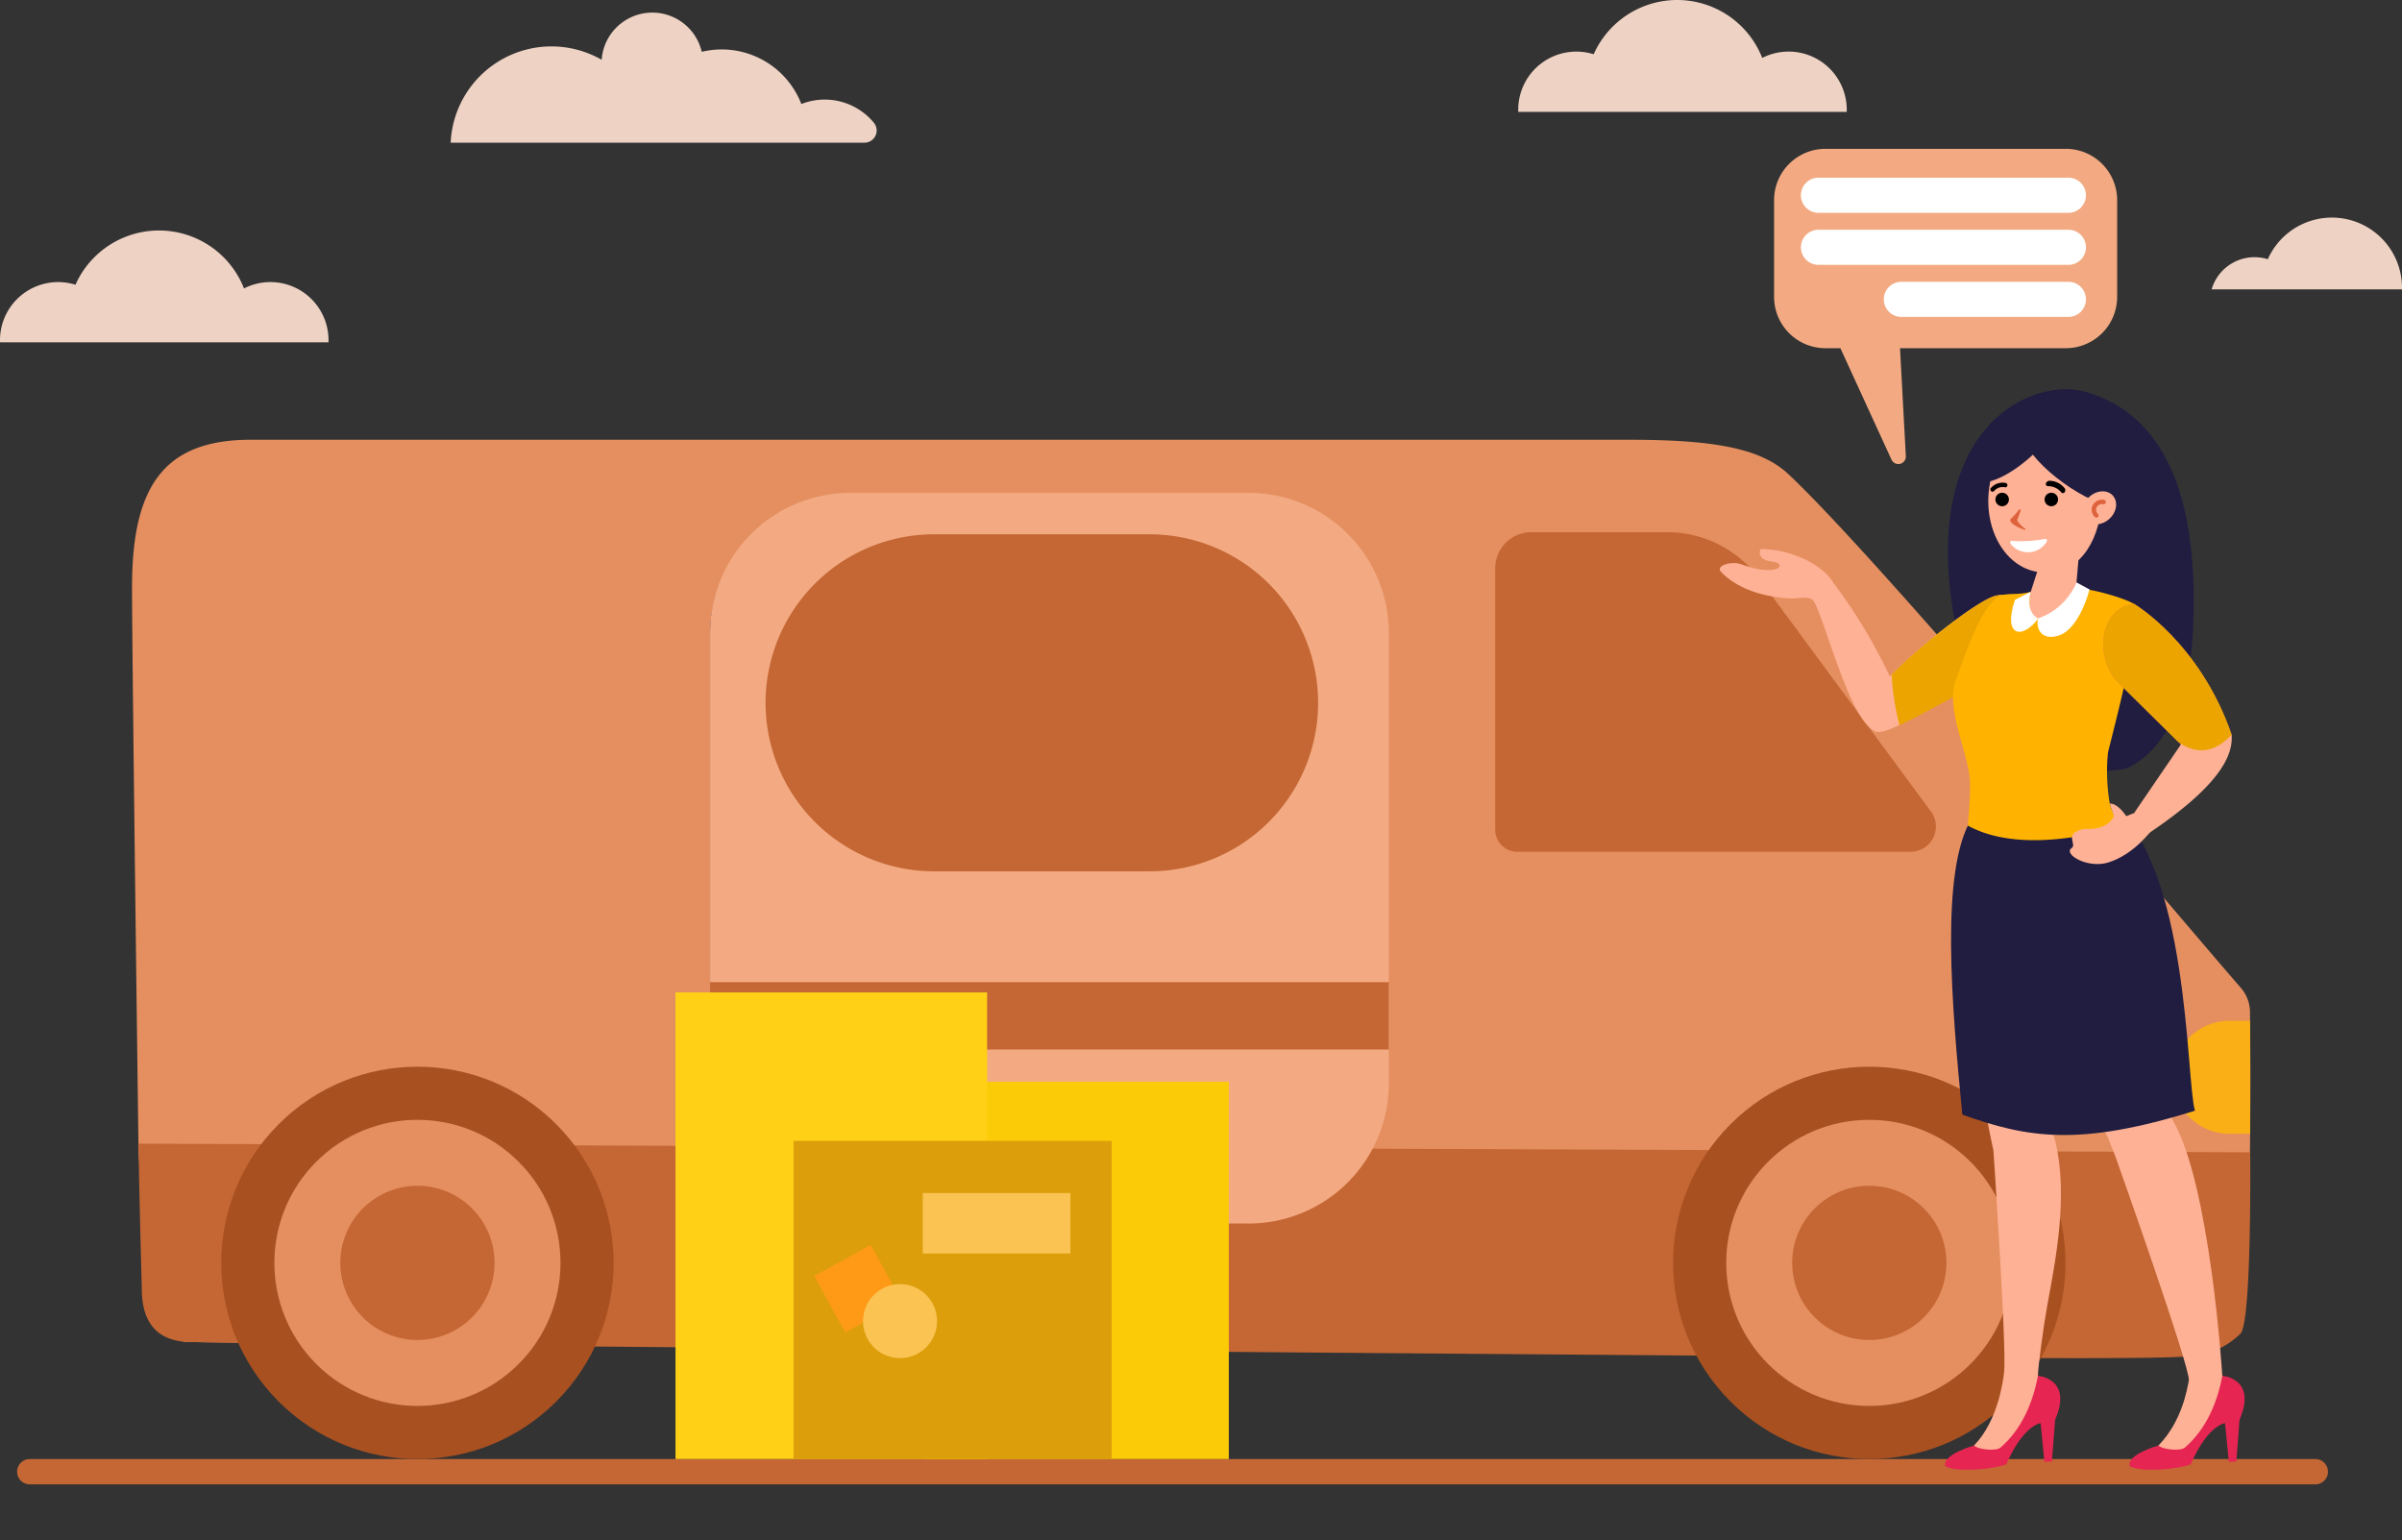 <svg xmlns="http://www.w3.org/2000/svg" width="665.57" height="426.847" viewBox="0 0 665.57 426.847">
  <rect x="0" y="0" width="665.57" height="426.847" fill="#333333" stroke="none"/>
  <g id="img_about" transform="translate(-52.896 -72.74)">
    <path id="Path_113553" data-name="Path 113553" d="M710.795,1879.588H77.5a3.507,3.507,0,0,1-3.507-3.507h0a3.507,3.507,0,0,1,3.507-3.507h633.3a3.507,3.507,0,0,1,3.507,3.507h0A3.507,3.507,0,0,1,710.795,1879.588Z" transform="translate(-16.356 -1395.505)" fill="#c56734"/>
    <g id="Group_219596" data-name="Group 219596" transform="translate(89.481 194.602)">
      <path id="Path_113557" data-name="Path 113557" d="M802.64,776.206c-.008-.9-.017-1.718-.022-2.442a10.325,10.325,0,0,0-2.534-6.68c-19.148-22-99.562-118.052-125.274-142.264-7.968-7.576-21.778-9.625-44.58-9.625H248.654c-24.223,0-32.9,13.1-32.9,40.791,0,19.8,1.815,157.392,1.815,157.392s4.1,48.606,12.6,51.775c1.734.646,563.8,4.138,567.507-2.016s4.879-45.717,4.879-45.717c.042-3.344.075-6.657.1-9.888C802.74,794.6,802.69,783,802.64,776.206Z" transform="translate(-215.752 -615.195)" fill="#e58f60"/>
      <path id="Path_113558" data-name="Path 113558" d="M808.937,1485.887s.49,45.812-2.589,50.16a21.85,21.85,0,0,1-14.628,6.354c-6.089.836-53.891.446-53.891.446s-493.209-3.679-501.4-4.459-11.408-6.075-11.688-13.654c0-1.616-.77-26.864-.91-41.243Z" transform="translate(-222.018 -1288.429)" fill="#c56734"/>
      <g id="Group_219593" data-name="Group 219593" transform="translate(404.495 151.223)">
        <circle id="Ellipse_4132" data-name="Ellipse 4132" cx="54.364" cy="54.364" r="54.364" transform="translate(0 76.882) rotate(-45)" fill="#a85020"/>
        <circle id="Ellipse_4133" data-name="Ellipse 4133" cx="39.639" cy="39.639" r="39.639" transform="translate(37.243 37.243)" fill="#e58f60"/>
        <circle id="Ellipse_4134" data-name="Ellipse 4134" cx="21.371" cy="21.371" r="21.371" transform="translate(55.511 55.511)" fill="#c56734"/>
      </g>
      <g id="Group_219594" data-name="Group 219594" transform="translate(2.201 151.223)">
        <circle id="Ellipse_4135" data-name="Ellipse 4135" cx="54.364" cy="54.364" r="54.364" transform="translate(0 76.882) rotate(-45)" fill="#a85020"/>
        <circle id="Ellipse_4136" data-name="Ellipse 4136" cx="39.639" cy="39.639" r="39.639" transform="translate(20.823 76.882) rotate(-45)" fill="#e58f60"/>
        <circle id="Ellipse_4137" data-name="Ellipse 4137" cx="21.371" cy="21.371" r="21.371" transform="translate(48.96 88.447) rotate(-67.5)" fill="#c56734"/>
      </g>
      <path id="Path_113559" data-name="Path 113559" d="M2012.232,817.756H1903.217a6.1,6.1,0,0,1-6.1-6.1V739.213a10.028,10.028,0,0,1,10.028-10.028h37.6a31.735,31.735,0,0,1,25.54,12.9l47.585,64.515A7,7,0,0,1,2012.232,817.756Z" transform="translate(-1519.402 -703.577)" fill="#c56734"/>
      <path id="Path_113560" data-name="Path 113560" d="M2754.515,1363.248h-5.706a15.663,15.663,0,1,1,0-31.326h5.7C2754.556,1338.712,2754.606,1350.312,2754.515,1363.248Z" transform="translate(-2167.618 -1170.911)" fill="#faaf16"/>
      <path id="Rectangle_157619" data-name="Rectangle 157619" d="M38.846,0H139.5a38.846,38.846,0,0,1,38.846,38.846V153.162A38.845,38.845,0,0,1,139.5,192.007H38.845A38.845,38.845,0,0,1,0,153.162V38.846A38.846,38.846,0,0,1,38.846,0Z" transform="translate(338.519 207.16) rotate(180)" fill="#272a66"/>
      <rect id="Rectangle_157620" data-name="Rectangle 157620" width="77.072" height="154.891" transform="translate(219.097 51.843)" fill="#313480"/>
      <rect id="Rectangle_157621" data-name="Rectangle 157621" width="76.616" height="118.949" transform="translate(189.079 87.784)" fill="#3a3d96"/>
      <rect id="Rectangle_157622" data-name="Rectangle 157622" width="80.358" height="85.287" transform="translate(249.963 121.447)" fill="#4043a6"/>
      <g id="Group_219595" data-name="Group 219595" transform="translate(160.172 14.727)">
        <path id="Rectangle_157623" data-name="Rectangle 157623" d="M38.845,0H149.22a38.846,38.846,0,0,1,38.846,38.846v124.78a38.845,38.845,0,0,1-38.845,38.845H38.845A38.845,38.845,0,0,1,0,163.626V38.845A38.845,38.845,0,0,1,38.845,0Z" transform="translate(188.066 202.47) rotate(180)" fill="#f3aa82"/>
        <rect id="Rectangle_157624" data-name="Rectangle 157624" width="188.066" height="18.666" transform="translate(0 135.59)" fill="#c56734"/>
        <path id="Rectangle_157625" data-name="Rectangle 157625" d="M46.7,0h59.709a46.7,46.7,0,0,1,46.7,46.7v0a46.7,46.7,0,0,1-46.7,46.7H46.7A46.7,46.7,0,0,1,0,46.7v0A46.7,46.7,0,0,1,46.7,0Z" transform="translate(15.374 11.474)" fill="#c56734"/>
      </g>
    </g>
    <rect id="Rectangle_157626" data-name="Rectangle 157626" width="84.351" height="104.558" transform="translate(309.035 372.511)" fill="#fccb07"/>
    <rect id="Rectangle_157627" data-name="Rectangle 157627" width="86.338" height="129.322" transform="translate(240.076 347.747)" fill="#ffd016"/>
    <g id="Group_219597" data-name="Group 219597" transform="translate(272.785 388.904)">
      <rect id="Rectangle_157628" data-name="Rectangle 157628" width="88.165" height="88.165" transform="translate(0 0)" fill="#dc9e0b"/>
      <rect id="Rectangle_157629" data-name="Rectangle 157629" width="40.923" height="16.758" transform="translate(35.793 14.454)" fill="#fac352"/>
      <rect id="Rectangle_157630" data-name="Rectangle 157630" width="17.863" height="17.863" transform="matrix(0.875, -0.484, 0.484, 0.875, 5.72, 37.456)" fill="#ff9a16"/>
      <circle id="Ellipse_4139" data-name="Ellipse 4139" cx="10.258" cy="10.258" r="10.258" transform="translate(14.995 49.946) rotate(-45)" fill="#fac352"/>
    </g>
    <path id="Path_113561" data-name="Path 113561" d="M608.759,124.335A27.96,27.96,0,0,1,650.6,101.362h0a14.068,14.068,0,0,1,27.731-2.21h0a23.667,23.667,0,0,1,27.6,14.468,17.65,17.65,0,0,1,20.12,5.224,3.374,3.374,0,0,1-2.636,5.491Z" transform="translate(-430.989 -12.054)" fill="#eed3c5"/>
    <path id="Path_113562" data-name="Path 113562" d="M2833.567,360.581c0,.153,0,.305-.005.457H2780.82a12.372,12.372,0,0,1,15.563-8.345,19.429,19.429,0,0,1,37.184,7.888Z" transform="translate(-2115.101 -208.115)" fill="#eed3c5"/>
    <path id="Path_113563" data-name="Path 113563" d="M2016.564,103.138c0,.2,0,.4-.013.6h-91.006c-.009-.2-.013-.4-.013-.6a16.106,16.106,0,0,1,20.913-15.364,25.32,25.32,0,0,1,46.7,1.022,16.1,16.1,0,0,1,23.417,14.342Z" transform="translate(-1451.952)" fill="#eed3c5"/>
    <path id="Path_113564" data-name="Path 113564" d="M143.928,387.458c0,.2,0,.4-.013.6H52.909c-.009-.2-.013-.4-.013-.6A16.106,16.106,0,0,1,73.81,372.095a25.32,25.32,0,0,1,46.7,1.022,16.1,16.1,0,0,1,23.416,14.342Z" transform="translate(0 -220.448)" fill="#eed3c5"/>
    <g id="Group_219647" data-name="Group 219647" transform="translate(529.435 180.604)">
      <g id="Group_219646" data-name="Group 219646">
        <path id="Path_113600" data-name="Path 113600" d="M2493.574,553.574c-14.322-4.041-44.909,8.9-36.584,60.994s47.76,43.5,47.76,43.5,17.188-5.4,18.73-38.5S2517.659,560.37,2493.574,553.574Z" transform="translate(-2392.359 -552.886)" fill="#201d40"/>
        <g id="Group_219623" data-name="Group 219623" transform="translate(84.828 46.4)">
          <g id="Group_219622" data-name="Group 219622">
            <g id="Group_219621" data-name="Group 219621">
              <path id="Path_113601" data-name="Path 113601" d="M2555.718,761.031l10.675-1.6-.851,9.909s-5.406,9.742-10.536,8.064-2.628-5.981-2.628-5.981Z" transform="translate(-2551.769 -759.432)" fill="#ffb195"/>
            </g>
          </g>
        </g>
        <g id="Group_219628" data-name="Group 219628" transform="translate(74.287 5.739)">
          <path id="Path_113602" data-name="Path 113602" d="M2536.618,614.508c-1.735,11.707-8.277,18.4-17.472,17.035s-15.242-11.957-13.507-23.664,10.6-20.093,19.79-18.73S2538.353,602.8,2536.618,614.508Z" transform="translate(-2505.231 -586.63)" fill="#ffb195"/>
          <g id="Group_219624" data-name="Group 219624" transform="translate(16.045 19.63)">
            <path id="Path_113603" data-name="Path 113603" d="M2580.837,669.213a.605.605,0,0,1-.326-.236,4.635,4.635,0,0,0-3.614-1.662.61.61,0,0,1-.626-.589,1.056,1.056,0,0,1,1.077-.905,5.339,5.339,0,0,1,4.255,2.218.967.967,0,0,1-.245,1.091A.609.609,0,0,1,2580.837,669.213Z" transform="translate(-2576.27 -665.817)"/>
          </g>
          <g id="Group_219625" data-name="Group 219625" transform="translate(0.677 20.152)">
            <path id="Path_113604" data-name="Path 113604" d="M2508.247,670.6a.609.609,0,0,1-.242-.96,4.272,4.272,0,0,1,4.133-1.408.608.608,0,0,1-.291,1.181,3.052,3.052,0,0,0-2.914,1.014A.608.608,0,0,1,2508.247,670.6Z" transform="translate(-2507.861 -668.139)"/>
          </g>
          <path id="Path_113605" data-name="Path 113605" d="M2534.754,701.122a15.4,15.4,0,0,1-2.184,2.475.61.61,0,0,0-.129.827c.75,1.094,2.729,1.875,3.935,2.266a.163.163,0,0,0,.146-.286,7.908,7.908,0,0,1-2.083-2.036.728.728,0,0,1-.055-.657c.2-.5.592-1.508.845-2.338A.274.274,0,0,0,2534.754,701.122Z" transform="translate(-2526.16 -673.481)" fill="#de623c"/>
          <path id="Path_113606" data-name="Path 113606" d="M2542.459,738.237a.485.485,0,0,0-.491-.745,34.4,34.4,0,0,1-9.12.547.485.485,0,0,0-.4.8,6.054,6.054,0,0,0,10.008-.6Z" transform="translate(-2526.16 -701.754)" fill="#fff"/>
          <path id="Path_113607" data-name="Path 113607" d="M2578.979,605.757c-10.875-.492-25.48-12.739-27.208-18.25,1.484-6.934,6.951-10.852,13.481-8.276S2582.783,596.861,2578.979,605.757Z" transform="translate(-2541.23 -578.435)" fill="#201d40"/>
          <path id="Path_113608" data-name="Path 113608" d="M2517.873,598.42s-6.472,6.578-13.025,8.08c2.294-7.672,3.933-13.488,7.864-15.373a26.3,26.3,0,0,1,8.274-2.211Z" transform="translate(-2504.848 -586.561)" fill="#201d40"/>
          <g id="Group_219627" data-name="Group 219627" transform="translate(26.254 22.555)">
            <path id="Path_113609" data-name="Path 113609" d="M2623.545,680.386c-2.038,1.9-2.433,4.783-.882,6.451s4.46,1.484,6.5-.412,2.433-4.783.882-6.451S2625.583,678.491,2623.545,680.386Z" transform="translate(-2621.716 -678.835)" fill="#ffb195"/>
            <g id="Group_219626" data-name="Group 219626" transform="translate(2.489 2.298)">
              <path id="Path_113610" data-name="Path 113610" d="M2633.893,694.011a.608.608,0,0,1-.229-.159,2.751,2.751,0,0,1-.507-3.341,2.932,2.932,0,0,1,3.1-1.38.608.608,0,0,1-.279,1.185,1.737,1.737,0,0,0-1.778.816,1.558,1.558,0,0,0,.366,1.907.609.609,0,0,1-.676.973Z" transform="translate(-2632.796 -689.063)" fill="#de623c"/>
            </g>
          </g>
          <path id="Path_113611" data-name="Path 113611" d="M2578.5,682.449a1.869,1.869,0,1,1-1.869-1.868A1.869,1.869,0,0,1,2578.5,682.449Z" transform="translate(-2559.054 -657.634)"/>
          <path id="Path_113612" data-name="Path 113612" d="M2517.88,682.449a1.869,1.869,0,1,1-1.869-1.868A1.869,1.869,0,0,1,2517.88,682.449Z" transform="translate(-2512.055 -657.634)"/>
        </g>
        <g id="Group_219629" data-name="Group 219629" transform="translate(62.409 129.131)">
          <path id="Path_113613" data-name="Path 113613" d="M2490.1,1270.934c.715-7.13-2.963-61.387-2.963-61.387-10.4-47.7-6.316-81.844-6.316-81.844l17.879,1.256,7.047,26.954-3.343,45.015s1.255,3.465,1.917,6.236c3.59,15.026.014,32.983-2.2,44.953-1.025,5.547-2.618,17.2-2.66,19.853l4.492,5.808s-16.257,17.991-18.758,18.1c-4.861.22-3.428-4.595-3.428-4.595C2488.453,1284.426,2489.9,1272.975,2490.1,1270.934Z" transform="translate(-2473.727 -1127.703)" fill="#ffb195"/>
          <path id="Path_113614" data-name="Path 113614" d="M2482.482,1782.076l-.895,11.56-2.077.093-1.051-10.735c-5.531,1.411-9.493,11.447-9.493,11.447-3.809,1.366-13.492,2.3-16.938.528-.832-3.377,8-5.745,8-5.745.8.945,5.515,1.67,7.19.657,6.168-5.251,9.175-12.887,10.49-19.988C2477.711,1769.894,2487.457,1770.574,2482.482,1782.076Z" transform="translate(-2451.973 -1625.627)" fill="#e62552"/>
        </g>
        <g id="Group_219630" data-name="Group 219630" transform="translate(77.42 129.131)">
          <path id="Path_113615" data-name="Path 113615" d="M2526.2,1131.172l25.188-3.469c9.636,21.8,12.777,59.756,15.393,73.277,10.5,17.6,13.833,70.99,13.833,70.99l4.492,5.808s-16.257,17.991-18.758,18.1c-4.86.22-3.428-4.595-3.428-4.595,6.681-6.862,7.984-15.978,8.417-17.983.65-3.015-20.387-62.239-20.387-62.239l-2.246-5.619c-25.7-42.441-29.912-74.526-29.912-74.526Z" transform="translate(-2518.792 -1127.703)" fill="#ffb195"/>
          <path id="Path_113616" data-name="Path 113616" d="M2709.926,1782.076l-.894,11.56-2.077.093-1.052-10.735c-5.53,1.411-9.492,11.447-9.492,11.447-3.809,1.366-13.492,2.3-16.938.528-.832-3.377,8-5.745,8-5.745.8.945,5.515,1.67,7.19.657,6.167-5.251,9.175-12.887,10.49-19.988C2705.156,1769.894,2714.9,1770.574,2709.926,1782.076Z" transform="translate(-2643.333 -1625.627)" fill="#e62552"/>
        </g>
        <g id="Group_219638" data-name="Group 219638" transform="translate(0 44.28)">
          <g id="Group_219633" data-name="Group 219633" transform="translate(25.94 5.645)">
            <g id="Group_219632" data-name="Group 219632">
              <g id="Group_219631" data-name="Group 219631">
                <path id="Path_113617" data-name="Path 113617" d="M2342.915,798.729s-30.966,23.368-35.991,21.358c-7.167-2.867-13.656-29.666-17.1-36.042-.065-.118-.128-.23-.191-.336a6.932,6.932,0,0,0,1.447-8.579c.667-.145,2.167,1.306,4.088,3.725a147.509,147.509,0,0,1,15.615,25.9c.174-.174.348-.351.527-.527,9.222-9.155,24.809-21.147,29.083-21.858,0,0,5.878-1.579,7.989,5.527C2350.269,794.235,2342.915,798.729,2342.915,798.729Z" transform="translate(-2289.633 -775.12)" fill="#ffb195"/>
              </g>
            </g>
          </g>
          <g id="Group_219637" data-name="Group 219637">
            <g id="Group_219636" data-name="Group 219636">
              <g id="Group_219635" data-name="Group 219635">
                <g id="Group_219634" data-name="Group 219634">
                  <path id="Path_113618" data-name="Path 113618" d="M2193.54,763.7c2.566.157,5.938-1.112,6.927,1.189l4.865-2.469.307-3.054c-4.352-6.973-14.96-8.952-16.011-9.044-2.728-.24-4-.521-4.209-.157s-.881,2.794,3.078,3.27c4.969.6,1.67,4.569-8.411.787-2.524-.946-7.274.282-5.556,2.127C2176.425,758.385,2181.864,762.991,2193.54,763.7Z" transform="translate(-2174.166 -749.993)" fill="#ffb195"/>
                </g>
              </g>
            </g>
          </g>
        </g>
        <path id="Path_113619" data-name="Path 113619" d="M2419.844,825.656s-20.8,11.942-31.53,17.169a68.808,68.808,0,0,1-2.188-14.106c9.222-9.155,24.809-21.147,29.083-21.858,0,0,5.878-1.579,7.989,5.527C2425.084,818.73,2419.844,825.656,2419.844,825.656Z" transform="translate(-2338.51 -749.691)" fill="#eba400"/>
        <g id="Group_219642" data-name="Group 219642" transform="translate(64.078 114.894)">
          <g id="Group_219641" data-name="Group 219641">
            <g id="Group_219640" data-name="Group 219640">
              <g id="Group_219639" data-name="Group 219639">
                <path id="Path_113620" data-name="Path 113620" d="M2526.983,1149.363c-2.515-8.416-1.42-68.657-23.627-85.038l-38.214,4.026c-8.831,14.294-5.591,51.488-2.617,82.1C2480.491,1156.862,2494.777,1159.436,2526.983,1149.363Z" transform="translate(-2459.403 -1064.325)" fill="#201d40"/>
              </g>
            </g>
          </g>
        </g>
        <g id="Group_219645" data-name="Group 219645" transform="translate(64.631 55.214)">
          <g id="Group_219644" data-name="Group 219644">
            <g id="Group_219643" data-name="Group 219643">
              <path id="Path_113621" data-name="Path 113621" d="M2466.583,852.942c0-8.368-7.253-20.906-3.776-29.354,2.532-6.8,7.507-22.127,12.928-23.162,2.2-.42,4.614,0,7.66-.839,0,0-1.59,7.1,1.99,7.384,6.892.553,10.513-8.282,10.513-8.282,3.716-.355,16.675,3.512,16.667,4.912-.041,10.962-4.861,28.689-7.774,40.541a53.2,53.2,0,0,0,.491,14.131c1.1,3.559,2.451,5.6,2.46,6.367,0,0-25.545,8.679-41.8-.269C2465.944,864.371,2466.583,858.595,2466.583,852.942Z" transform="translate(-2461.864 -798.666)" fill="#ffb300"/>
            </g>
          </g>
        </g>
        <g id="c" transform="translate(96.98 114.818)">
          <path id="Path_113622" data-name="Path 113622" d="M2623.681,1066.615l-2.177.87s-2.269-3.609-4.57-3.494l1.147,3.447s-1.3,4.03-8.273,3.569c-5.956,1.354-1.79,4.181-3.438,5.312-2.433,1.669,4.39,5.767,10.138,4,7.438-2.287,12.27-9.311,12.27-9.311Z" transform="translate(-2605.863 -1063.988)" fill="#ffb195"/>
        </g>
        <path id="Path_113623" data-name="Path 113623" d="M2655.566,817.71s18.2,10.662,27.014,36.217c-7.916,8.775-14.584,2.227-14.584,2.227l-17.634-17.424s-5.184-6.367-2.7-14.145C2649.817,817.811,2655.566,817.71,2655.566,817.71Z" transform="translate(-2540.768 -758.218)" fill="#f37a50"/>
        <path id="Path_113624" data-name="Path 113624" d="M2685.178,996.378l12.724-18.635s3.005-7.148,14.29-3.1c.546,6.066-3.847,14.706-23.973,28.018A44.479,44.479,0,0,0,2685.178,996.378Z" transform="translate(-2570.38 -878.933)" fill="#ffb195"/>
        <path id="Path_113625" data-name="Path 113625" d="M2566.147,801.158c-.614,2.867,1.052,6.3,5.855,4.693,5.752-1.93,8.44-12.728,8.44-12.728l-3.607-1.954A17.855,17.855,0,0,1,2566.147,801.158Z" transform="translate(-2477.994 -737.639)" fill="#fff"/>
        <path id="Path_113626" data-name="Path 113626" d="M2540.855,810.151c-.71,1.477-4.756,5.264-6.674,3.008s.321-8.176.321-8.176l4.363-2.216S2537.155,808.1,2540.855,810.151Z" transform="translate(-2452.703 -746.632)" fill="#fff"/>
        <path id="Path_113627" data-name="Path 113627" d="M2655.566,817.71s18.2,10.662,27.014,36.217c-7.916,8.775-15.272,1.548-15.272,1.548l-16.946-16.745s-5.184-6.367-2.7-14.145C2649.817,817.811,2655.566,817.71,2655.566,817.71Z" transform="translate(-2540.768 -758.218)" fill="#eba400"/>
      </g>
    </g>
    <g id="Group_219648" data-name="Group 219648" transform="translate(544.479 113.984)">
      <path id="Path_113628" data-name="Path 113628" d="M2255.362,256.334h66.6a14.23,14.23,0,0,1,14.23,14.23v26.789a14.23,14.23,0,0,1-14.23,14.23h-45.94l1.614,29.91a2.082,2.082,0,0,1-3.972.98l-14.159-30.89h-4.147a14.23,14.23,0,0,1-14.23-14.23V270.564A14.23,14.23,0,0,1,2255.362,256.334Z" transform="translate(-2241.132 -256.334)" fill="#f3aa82"/>
      <path id="Path_113629" data-name="Path 113629" d="M2279.089,301.677h69.241a4.867,4.867,0,0,0,4.866-4.866h0a4.866,4.866,0,0,0-4.866-4.866h-69.241a4.866,4.866,0,0,0-4.866,4.866h0A4.866,4.866,0,0,0,2279.089,301.677Z" transform="translate(-2266.789 -283.945)" fill="#fff"/>
      <path id="Path_113630" data-name="Path 113630" d="M2279.089,365.874h69.241a4.866,4.866,0,0,0,4.866-4.866h0a4.866,4.866,0,0,0-4.866-4.866h-69.241a4.866,4.866,0,0,0-4.866,4.866h0A4.866,4.866,0,0,0,2279.089,365.874Z" transform="translate(-2266.789 -333.72)" fill="#fff"/>
      <path id="Rectangle_157631" data-name="Rectangle 157631" d="M4.866,0H51.145A4.866,4.866,0,0,1,56.01,4.866v0a4.866,4.866,0,0,1-4.866,4.866H4.866A4.866,4.866,0,0,1,0,4.866v0A4.866,4.866,0,0,1,4.866,0Z" transform="translate(86.407 46.575) rotate(180)" fill="#fff"/>
    </g>
  </g>
</svg>
